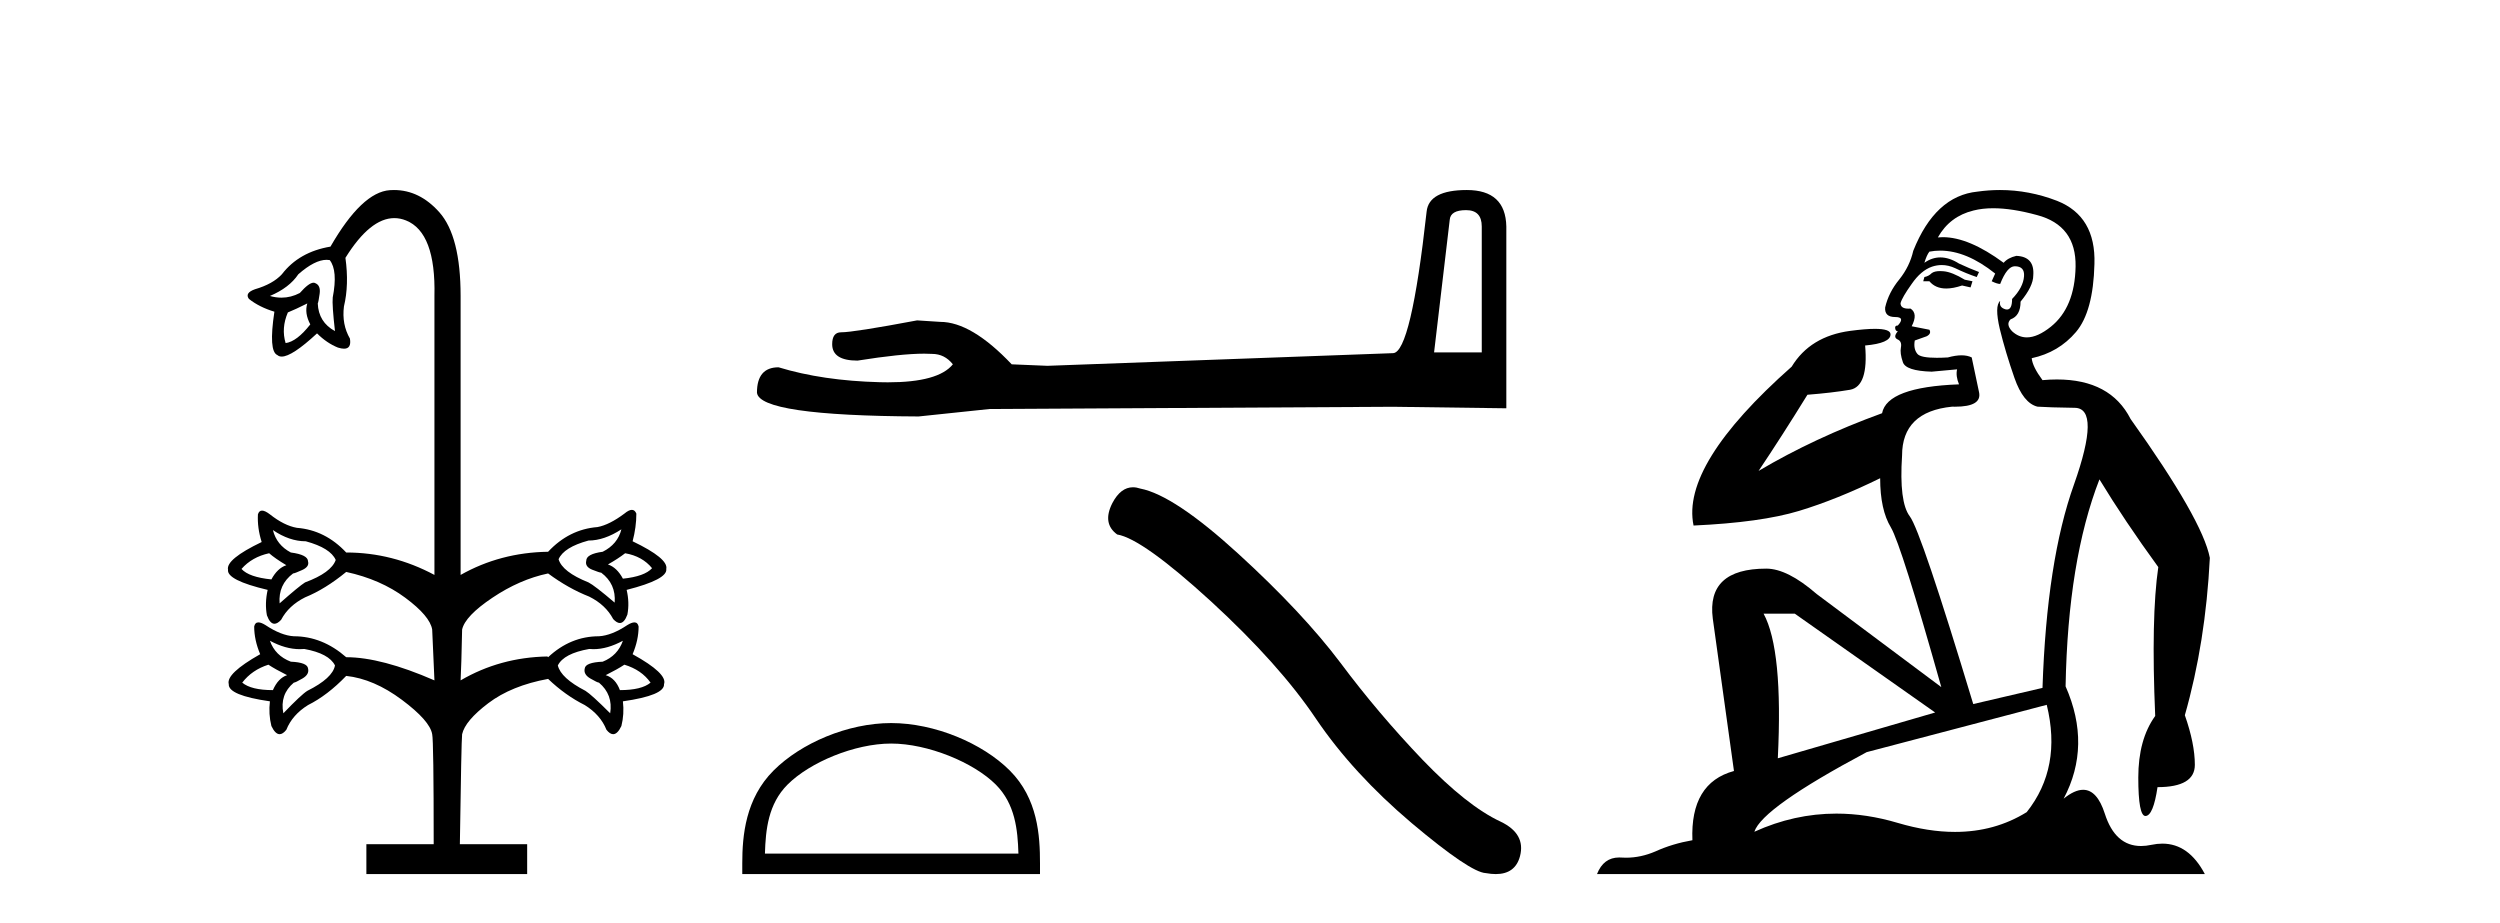 <?xml version='1.0' encoding='UTF-8' standalone='yes'?><svg xmlns='http://www.w3.org/2000/svg' xmlns:xlink='http://www.w3.org/1999/xlink' width='111.0' height='41.0' ><path d='M 14.501 11.536 Q 14.572 11.536 14.64 11.548 Q 15.005 12.012 14.773 13.208 Q 14.74 13.54 14.873 14.702 Q 14.142 14.304 14.109 13.473 Q 14.142 13.407 14.192 13.042 Q 14.242 12.677 14.009 12.577 Q 13.971 12.552 13.922 12.552 Q 13.715 12.552 13.312 13.009 Q 12.918 13.216 12.497 13.216 Q 12.245 13.216 11.984 13.141 Q 12.847 12.776 13.245 12.178 Q 13.976 11.536 14.501 11.536 ZM 13.644 13.473 Q 13.511 13.905 13.777 14.403 Q 13.179 15.167 12.681 15.233 Q 12.482 14.569 12.781 13.872 Q 13.113 13.739 13.644 13.473 ZM 27.756 24.564 Q 28.52 24.697 28.952 25.228 Q 28.62 25.594 27.657 25.693 Q 27.391 25.195 26.993 25.062 Q 27.457 24.797 27.756 24.564 ZM 11.95 24.564 Q 12.216 24.797 12.714 25.095 Q 12.316 25.228 12.05 25.726 Q 11.054 25.627 10.722 25.261 Q 11.187 24.73 11.95 24.564 ZM 27.59 23.502 Q 27.424 24.166 26.76 24.498 Q 26.03 24.597 26.03 24.896 Q 25.963 25.162 26.295 25.295 Q 26.627 25.427 26.694 25.427 Q 27.358 25.926 27.291 26.756 Q 26.395 25.992 26.129 25.859 Q 24.967 25.394 24.801 24.83 Q 25.033 24.298 26.129 24 Q 26.827 24 27.59 23.502 ZM 12.117 23.535 Q 12.847 24.033 13.578 24.033 Q 14.673 24.332 14.906 24.863 Q 14.707 25.427 13.544 25.859 Q 13.279 26.025 12.415 26.789 Q 12.349 25.959 13.013 25.461 Q 13.079 25.461 13.412 25.311 Q 13.744 25.162 13.677 24.929 Q 13.677 24.631 12.913 24.531 Q 12.283 24.199 12.117 23.535 ZM 24.303 29.147 L 24.304 29.147 L 24.304 29.147 Q 24.32 29.147 24.336 29.147 ZM 11.917 29.512 Q 12.216 29.711 12.747 29.977 Q 12.349 30.109 12.117 30.641 Q 11.154 30.641 10.755 30.309 Q 11.187 29.744 11.917 29.512 ZM 27.723 29.512 Q 28.487 29.744 28.885 30.309 Q 28.487 30.641 27.524 30.641 Q 27.325 30.109 26.893 29.977 Q 27.424 29.711 27.723 29.512 ZM 11.984 28.449 Q 12.674 28.823 13.315 28.823 Q 13.414 28.823 13.511 28.814 Q 14.607 29.014 14.873 29.545 Q 14.773 30.109 13.644 30.674 Q 13.378 30.84 12.581 31.67 Q 12.415 30.84 13.046 30.309 Q 13.113 30.309 13.428 30.126 Q 13.744 29.943 13.677 29.678 Q 13.644 29.412 12.913 29.379 Q 12.216 29.113 11.984 28.449 ZM 27.657 28.449 Q 27.424 29.113 26.76 29.379 Q 25.996 29.412 25.963 29.678 Q 25.897 29.943 26.212 30.126 Q 26.528 30.309 26.594 30.309 Q 27.225 30.84 27.092 31.67 Q 26.262 30.84 25.996 30.674 Q 24.901 30.109 24.768 29.545 Q 25.033 29.014 26.162 28.814 Q 26.255 28.823 26.35 28.823 Q 26.966 28.823 27.657 28.449 ZM 17.492 8.437 Q 17.403 8.437 17.313 8.443 Q 16.068 8.526 14.673 10.95 Q 13.279 11.182 12.515 12.178 Q 12.117 12.61 11.32 12.843 Q 10.855 13.009 11.054 13.274 Q 11.519 13.639 12.183 13.839 Q 11.917 15.599 12.316 15.765 Q 12.39 15.832 12.508 15.832 Q 12.966 15.832 14.076 14.802 Q 14.507 15.233 15.005 15.433 Q 15.163 15.482 15.275 15.482 Q 15.611 15.482 15.537 15.034 Q 15.171 14.403 15.271 13.606 Q 15.503 12.643 15.337 11.448 Q 16.433 9.684 17.508 9.684 Q 17.768 9.684 18.027 9.788 Q 19.355 10.319 19.289 13.141 L 19.289 25.527 Q 17.429 24.531 15.371 24.531 Q 14.441 23.535 13.179 23.435 Q 12.615 23.336 11.984 22.837 Q 11.768 22.671 11.635 22.671 Q 11.502 22.671 11.452 22.837 Q 11.419 23.435 11.618 24.066 Q 10.025 24.83 10.124 25.295 Q 10.058 25.76 11.884 26.191 Q 11.751 26.789 11.851 27.32 Q 11.989 27.695 12.185 27.695 Q 12.32 27.695 12.482 27.519 Q 12.814 26.889 13.544 26.523 Q 14.441 26.158 15.371 25.394 Q 16.898 25.726 17.994 26.54 Q 19.09 27.353 19.189 27.951 Q 19.256 29.578 19.289 30.209 Q 16.931 29.18 15.371 29.18 Q 14.308 28.25 13.046 28.25 Q 12.482 28.217 11.784 27.752 Q 11.593 27.634 11.473 27.634 Q 11.323 27.634 11.286 27.818 Q 11.286 28.416 11.552 29.047 Q 10.025 29.91 10.157 30.375 Q 10.124 30.873 11.984 31.139 Q 11.917 31.703 12.05 32.235 Q 12.222 32.598 12.416 32.598 Q 12.559 32.598 12.714 32.401 Q 12.98 31.737 13.677 31.305 Q 14.541 30.873 15.371 30.01 Q 16.599 30.143 17.844 31.072 Q 19.09 32.002 19.189 32.6 Q 19.256 32.899 19.256 37.481 L 16.267 37.481 L 16.267 38.809 L 23.406 38.809 L 23.406 37.481 L 20.418 37.481 Q 20.484 32.899 20.518 32.6 Q 20.65 32.002 21.68 31.222 Q 22.709 30.442 24.336 30.143 Q 25.1 30.873 25.963 31.305 Q 26.661 31.737 26.926 32.401 Q 27.081 32.598 27.224 32.598 Q 27.418 32.598 27.59 32.235 Q 27.723 31.703 27.657 31.139 Q 29.516 30.873 29.483 30.375 Q 29.649 29.91 28.088 29.047 Q 28.354 28.416 28.354 27.818 Q 28.317 27.634 28.168 27.634 Q 28.048 27.634 27.856 27.752 Q 27.159 28.217 26.594 28.25 Q 25.332 28.25 24.336 29.18 L 24.304 29.147 L 24.304 29.147 L 24.304 29.147 Q 24.304 29.147 24.304 29.147 Q 22.197 29.188 20.451 30.209 Q 20.484 29.611 20.518 27.951 Q 20.65 27.353 21.862 26.54 Q 23.074 25.726 24.336 25.461 Q 25.233 26.125 26.162 26.49 Q 26.893 26.855 27.225 27.486 Q 27.387 27.662 27.521 27.662 Q 27.718 27.662 27.856 27.287 Q 27.956 26.756 27.823 26.191 Q 29.649 25.726 29.583 25.261 Q 29.682 24.797 28.088 24.033 Q 28.254 23.402 28.254 22.804 Q 28.188 22.638 28.055 22.638 Q 27.922 22.638 27.723 22.804 Q 27.059 23.302 26.528 23.402 Q 25.266 23.502 24.336 24.498 Q 22.211 24.531 20.451 25.527 L 20.451 13.141 Q 20.451 10.485 19.505 9.422 Q 18.627 8.437 17.492 8.437 Z' style='fill:#000000;stroke:none' /><path d='M 65.095 9.33 Q 65.79 9.33 65.79 10.057 L 65.79 15.647 L 63.673 15.647 L 64.368 9.76 Q 64.401 9.33 65.095 9.33 ZM 65.128 8.437 Q 63.442 8.437 63.342 9.396 Q 62.648 15.647 61.854 15.68 L 46.507 16.242 L 44.92 16.176 Q 43.134 14.291 41.745 14.291 Q 41.249 14.258 40.719 14.225 Q 37.908 14.754 37.346 14.754 Q 36.949 14.754 36.949 15.283 Q 36.949 16.011 38.074 16.011 Q 40.005 15.703 41.036 15.703 Q 41.223 15.703 41.381 15.713 Q 41.943 15.713 42.307 16.176 Q 41.662 16.975 39.42 16.975 Q 39.248 16.975 39.066 16.97 Q 36.519 16.904 34.568 16.308 Q 33.609 16.308 33.609 17.433 Q 33.708 18.458 40.786 18.491 L 43.928 18.161 L 61.854 18.061 L 66.881 18.128 L 66.881 10.057 Q 66.848 8.437 65.128 8.437 Z' style='fill:#000000;stroke:none' /><path d='M 39.567 33.014 C 41.192 33.014 43.227 33.849 44.212 34.834 C 45.074 35.696 45.186 36.838 45.218 37.899 L 33.963 37.899 C 33.995 36.838 34.107 35.696 34.969 34.834 C 35.954 33.849 37.941 33.014 39.567 33.014 ZM 39.567 32.104 C 37.638 32.104 35.563 32.995 34.346 34.212 C 33.099 35.459 32.957 37.101 32.957 38.33 L 32.957 38.809 L 46.176 38.809 L 46.176 38.33 C 46.176 37.101 46.082 35.459 44.835 34.212 C 43.619 32.995 41.495 32.104 39.567 32.104 Z' style='fill:#000000;stroke:none' /><path d='M 50.302 21.635 Q 49.758 21.635 49.389 22.337 Q 48.929 23.241 49.603 23.731 Q 50.722 23.915 53.772 26.704 Q 56.806 29.494 58.431 31.915 Q 60.071 34.337 62.676 36.543 Q 65.281 38.735 65.971 38.766 Q 66.21 38.809 66.412 38.809 Q 67.277 38.809 67.488 38.015 Q 67.749 37.019 66.63 36.482 Q 65.143 35.792 63.166 33.739 Q 61.189 31.67 59.519 29.432 Q 57.833 27.195 54.983 24.589 Q 52.132 21.984 50.63 21.693 Q 50.459 21.635 50.302 21.635 Z' style='fill:#000000;stroke:none' /><path d='M 86.141 12.036 Q 85.887 12.036 85.767 12.129 Q 85.631 12.266 85.443 12.3 L 85.392 12.488 L 85.665 12.488 Q 85.935 12.81 86.413 12.81 Q 86.722 12.81 87.117 12.676 L 87.493 12.761 L 87.578 12.488 L 87.236 12.419 Q 86.673 12.078 86.297 12.044 Q 86.213 12.036 86.141 12.036 ZM 88.5 9.246 Q 89.339 9.246 90.448 9.55 Q 92.19 10.011 92.156 11.839 Q 92.121 13.649 91.062 14.503 Q 90.469 14.98 89.992 14.98 Q 89.631 14.98 89.337 14.708 Q 89.047 14.401 89.269 14.179 Q 89.713 14.025 89.713 13.393 Q 90.277 12.71 90.277 12.232 Q 90.345 11.395 89.525 11.36 Q 89.149 11.446 88.962 11.668 Q 87.418 10.53 86.259 10.53 Q 86.148 10.53 86.041 10.541 L 86.041 10.541 Q 86.57 9.601 87.629 9.345 Q 88.021 9.246 88.5 9.246 ZM 86.147 11.128 Q 87.314 11.128 88.586 12.146 L 88.432 12.488 Q 88.671 12.607 88.808 12.607 Q 89.115 11.822 89.457 11.822 Q 89.901 11.822 89.867 12.266 Q 89.833 12.761 89.337 13.274 Q 89.337 13.743 89.11 13.743 Q 89.08 13.743 89.047 13.735 Q 88.739 13.649 88.808 13.359 L 88.808 13.359 Q 88.552 13.581 88.791 14.606 Q 89.047 15.648 89.44 16.775 Q 89.833 17.902 90.465 18.056 Q 90.96 18.09 92.121 18.107 Q 93.283 18.124 92.087 21.506 Q 90.875 24.888 90.687 30.542 L 87.612 31.26 Q 85.289 23.573 84.794 22.924 Q 84.316 22.292 84.452 20.225 Q 84.452 18.278 86.673 18.056 Q 86.737 18.058 86.798 18.058 Q 88.015 18.058 87.868 17.407 Q 87.732 16.741 87.544 15.87 Q 87.356 15.776 87.091 15.776 Q 86.826 15.776 86.485 15.87 Q 86.212 15.886 85.992 15.886 Q 85.279 15.886 85.135 15.716 Q 84.948 15.494 85.016 15.118 L 85.545 14.93 Q 85.767 14.811 85.665 14.64 L 84.879 14.486 Q 85.17 13.923 84.828 13.701 Q 84.779 13.704 84.735 13.704 Q 84.384 13.704 84.384 13.461 Q 84.452 13.205 84.879 12.607 Q 85.289 12.01 85.784 11.839 Q 85.998 11.768 86.212 11.768 Q 86.51 11.768 86.809 11.907 Q 87.305 12.146 87.766 12.3 L 87.868 12.078 Q 87.458 11.924 86.98 11.702 Q 86.548 11.429 86.152 11.429 Q 85.781 11.429 85.443 11.668 Q 85.545 11.326 85.665 11.173 Q 85.903 11.128 86.147 11.128 ZM 79.687 27.246 L 85.921 31.635 L 78.935 33.668 Q 79.174 28.851 78.303 27.246 ZM 90.875 31.294 Q 91.558 34.078 89.986 36.059 Q 88.568 36.937 86.803 36.937 Q 85.613 36.937 84.264 36.538 Q 82.874 36.124 81.535 36.124 Q 79.665 36.124 77.893 36.93 Q 78.235 35.871 82.881 33.395 L 90.875 31.294 ZM 88.799 8.437 Q 88.303 8.437 87.8 8.508 Q 85.921 8.696 84.948 11.138 Q 84.794 11.822 84.333 12.402 Q 83.854 12.983 83.701 13.649 Q 83.666 14.076 84.145 14.076 Q 84.606 14.076 84.264 14.452 Q 84.128 14.452 84.145 14.572 Q 84.162 14.708 84.264 14.708 Q 84.042 14.965 84.247 15.067 Q 84.452 15.152 84.401 15.426 Q 84.35 15.682 84.486 16.075 Q 84.606 16.468 85.767 16.502 L 86.895 16.399 L 86.895 16.399 Q 86.826 16.69 86.98 17.065 Q 83.786 17.185 83.564 18.347 Q 80.558 19.44 78.081 20.909 Q 79.123 19.354 80.25 17.527 Q 81.343 17.441 82.146 17.305 Q 82.966 17.151 82.812 15.34 Q 83.94 15.238 83.94 14.845 Q 83.94 14.601 83.247 14.601 Q 82.825 14.601 82.146 14.691 Q 80.37 14.93 79.55 16.28 Q 74.631 20.635 75.194 23.334 Q 78.184 23.197 79.875 22.685 Q 81.566 22.173 83.479 21.233 Q 83.479 22.634 83.957 23.42 Q 84.418 24.205 86.194 30.508 L 80.66 26.374 Q 79.362 25.247 78.423 25.247 Q 75.758 25.247 76.048 27.468 L 76.988 34.232 Q 75.041 34.761 75.143 37.306 Q 74.255 37.46 73.503 37.802 Q 72.854 38.082 72.193 38.082 Q 72.088 38.082 71.983 38.075 Q 71.936 38.072 71.891 38.072 Q 71.196 38.072 70.907 38.809 L 97.895 38.809 Q 97.183 37.457 96.009 37.457 Q 95.774 37.457 95.521 37.511 Q 95.278 37.563 95.06 37.563 Q 93.913 37.563 93.454 36.128 Q 93.114 35.067 92.491 35.067 Q 92.112 35.067 91.626 35.461 Q 92.873 33.104 91.712 30.474 Q 91.814 24.888 93.215 21.284 Q 94.325 23.112 95.828 25.179 Q 95.503 27.399 95.691 31.789 Q 94.94 32.831 94.94 34.522 Q 94.94 36.23 95.258 36.23 Q 95.261 36.23 95.264 36.23 Q 95.606 36.213 95.794 34.949 Q 97.451 34.949 97.451 33.958 Q 97.451 33.019 97.007 31.755 Q 97.929 28.527 98.117 24.769 Q 97.792 23.078 94.598 18.603 Q 93.706 16.848 91.327 16.848 Q 91.019 16.848 90.687 16.878 Q 90.243 16.28 90.208 15.904 Q 91.404 15.648 92.173 14.742 Q 92.941 13.837 92.993 11.719 Q 93.061 9.601 91.336 8.918 Q 90.09 8.437 88.799 8.437 Z' style='fill:#000000;stroke:none' /></svg>